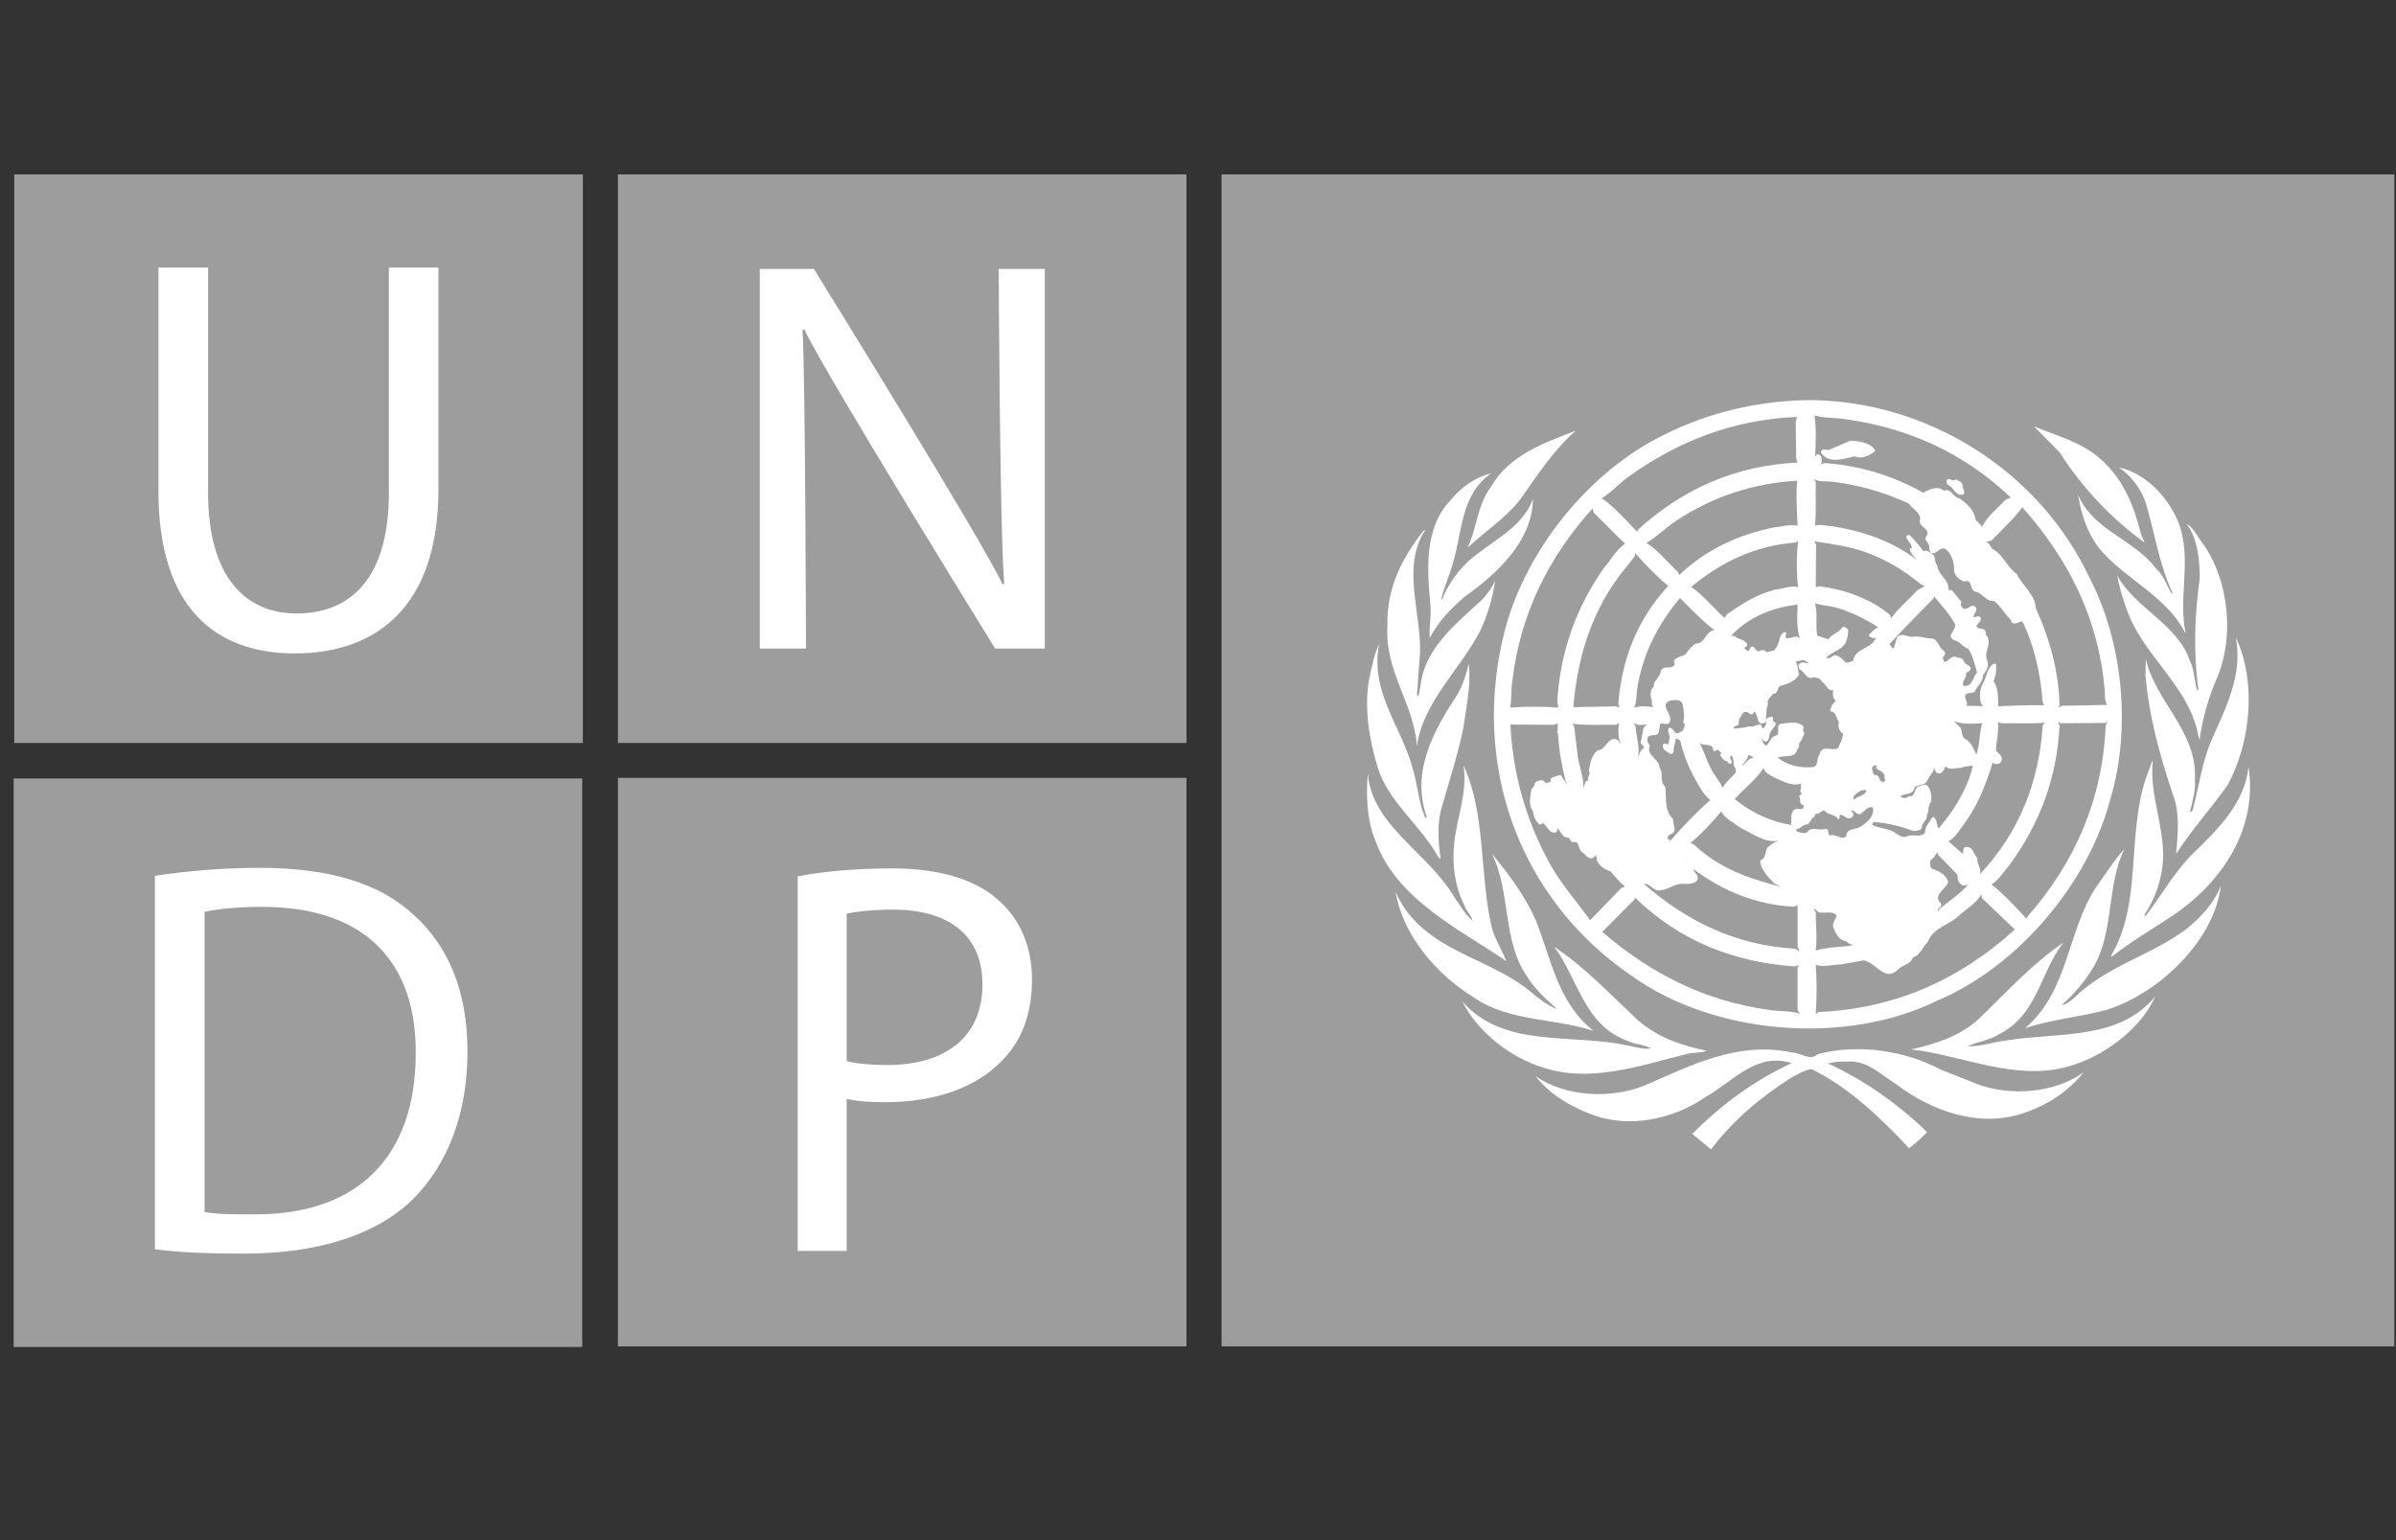 <svg width="112" height="72" viewBox="0 0 112 72" fill="none" xmlns="http://www.w3.org/2000/svg">
<rect x="0" y="0" width="112" height="72" fill="#333333" stroke="none"/>
<path d="M27.244 8.154H0.667V34.733H27.244V8.154Z" fill="#9D9D9D"/>
<path d="M7.407 12.509V22.963C7.407 28.495 10.144 30.547 13.781 30.547C17.622 30.547 20.494 28.331 20.494 22.883V12.509H18.178V23.041C18.178 26.945 16.466 28.679 13.858 28.679C11.489 28.679 9.727 26.991 9.727 23.041V12.509H7.407Z" fill="white"/>
<path d="M55.461 8.154H28.884V34.733H55.461V8.154Z" fill="#9D9D9D"/>
<path d="M37.675 30.322C37.675 30.322 37.648 17.656 37.514 15.417L37.595 15.392C38.468 17.313 46.521 30.322 46.521 30.322H48.839V12.573H46.684C46.684 12.573 46.734 24.923 46.943 27.296L46.862 27.319C46.045 25.479 38.044 12.573 38.044 12.573H35.515V30.322H37.675V30.322Z" fill="white"/>
<path d="M55.461 36.365H28.884V62.943H55.461V36.365Z" fill="#9D9D9D"/>
<path d="M46.663 42.074C45.605 41.125 43.951 40.597 41.683 40.597C39.842 40.597 38.393 40.757 37.287 40.967V58.479H39.578V51.369C40.108 51.5 40.737 51.525 41.423 51.525C43.662 51.525 45.633 50.859 46.844 49.577C47.767 48.65 48.24 47.386 48.24 45.783C48.24 44.2 47.635 42.913 46.663 42.074Z" fill="white"/>
<path d="M41.476 49.788C40.736 49.788 40.078 49.734 39.578 49.605V42.707C39.974 42.627 40.736 42.523 41.736 42.523C44.263 42.523 45.925 43.648 45.925 46.023C45.925 48.417 44.264 49.788 41.476 49.788Z" fill="#9D9D9D"/>
<path d="M27.217 36.392H0.638V62.97H27.217V36.392Z" fill="#9D9D9D"/>
<path d="M19.327 42.759C17.773 41.312 15.433 40.571 12.14 40.571C10.322 40.571 8.668 40.73 7.241 40.943V58.4C8.426 58.559 9.77 58.605 11.429 58.605C14.876 58.605 17.615 57.719 19.305 56.058C20.932 54.428 21.852 52.052 21.852 49.158C21.853 46.288 20.932 44.207 19.327 42.759Z" fill="white"/>
<path d="M11.876 56.77C10.978 56.77 10.139 56.77 9.561 56.661V42.627C10.166 42.498 11.063 42.394 12.244 42.394C17.088 42.394 19.462 45.001 19.433 49.236C19.433 54.028 16.772 56.794 11.876 56.77Z" fill="#9D9D9D"/>
<path d="M111.922 8.154H57.101V62.943H111.922V8.154Z" fill="#9D9D9D"/>
<path d="M104.128 36.704C103.36 37.789 102.433 38.808 101.723 39.919C101.802 39.041 101.907 37.96 101.562 37.126C100.972 35.337 100.453 33.519 100.289 31.552L100.305 30.8C100.751 32.809 102.725 34.191 102.599 36.442C102.644 36.989 102.475 37.448 102.375 37.931L102.41 37.966L102.499 37.866C102.79 36.763 102.937 35.6 103.391 34.569C104.038 33.088 104.843 31.591 104.514 29.801C105.499 31.912 105.204 34.73 104.128 36.704Z" fill="white"/>
<path d="M102.913 25.329C104.209 27.083 104.495 29.873 103.549 31.882C103.202 32.736 102.951 33.643 102.814 34.586C102.745 34.425 102.732 34.206 102.675 34.023C102.161 32.058 100.299 30.655 99.531 28.8C99.291 28.192 99.086 27.565 98.97 26.906C99.785 28.417 101.802 29.201 102.353 30.866C102.579 31.291 102.566 31.815 102.702 32.269C102.732 32.269 102.761 32.247 102.761 32.218C102.521 30.5 102.592 28.703 102.828 27.009C102.814 26.089 102.725 25.198 102.213 24.488C102.542 24.678 102.691 25.044 102.913 25.329Z" fill="white"/>
<path d="M102.002 24.993C102.343 26.528 101.85 28.025 102.163 29.574L102.147 29.587C101.313 27.946 99.539 27.171 98.319 25.855C97.609 25.073 97.304 24.122 97.131 23.115C97.831 24.802 99.714 25.175 100.796 26.592C101.16 26.92 101.279 27.375 101.512 27.749L101.55 27.709C100.926 26.381 100.715 24.882 100.289 23.466C100.065 22.852 99.634 22.246 99.055 21.858C100.476 22.151 101.709 23.633 102.002 24.993Z" fill="white"/>
<path d="M98.203 21.471C99.275 22.428 99.758 23.671 100.075 24.957L100.248 25.365C98.693 24.249 97.283 22.743 96.288 21.158L95.075 19.929C96.142 20.381 97.291 20.652 98.203 21.471Z" fill="white"/>
<path d="M77.879 20.28C79.903 19.282 82.117 18.747 84.526 18.704C90.034 18.711 95.294 21.945 97.692 27.045C99.21 29.974 99.642 34.009 98.657 37.317C97.656 41.225 94.368 45.179 90.539 46.786C86.23 48.898 80.105 48.37 76.263 45.615C70.923 41.958 68.739 35.65 70.353 29.425C71.333 25.73 74.277 21.998 77.879 20.28Z" fill="white"/>
<path d="M73.655 20.136C72.581 21.078 71.836 22.269 71.041 23.379C70.325 24.262 69.413 24.846 68.599 25.606C69.039 24.701 69.055 23.619 69.675 22.787C70.56 21.244 72.197 20.704 73.655 20.136Z" fill="white"/>
<path d="M67.783 23.413C68.301 22.764 68.966 22.311 69.71 22.123C68.268 23.114 68.359 24.898 67.899 26.382C67.751 26.928 67.497 27.435 67.373 27.994L67.412 28.025C67.653 27.387 68.075 26.791 68.599 26.272C69.63 25.322 71.151 24.731 71.656 23.326C71.634 25.278 70.003 26.809 68.449 27.908C67.801 28.47 67.184 29.114 66.832 29.835C66.795 29.346 66.907 28.85 66.87 28.324C66.701 26.622 66.578 24.677 67.783 23.413Z" fill="white"/>
<path d="M64.856 29.238C64.809 27.513 65.525 26.104 66.537 24.818C66.561 24.803 66.586 24.774 66.621 24.779C65.511 26.468 66.429 28.594 66.38 30.516L66.234 32.481C66.252 32.494 66.252 32.553 66.306 32.531C66.371 32.315 66.387 32.08 66.428 31.852C66.692 30.266 68.066 29.142 69.272 28.046C69.531 27.764 69.751 27.468 69.886 27.136C69.791 27.923 69.541 28.719 69.213 29.45C68.279 31.276 66.546 32.772 66.234 34.862C66.081 32.862 64.712 31.364 64.856 29.238Z" fill="white"/>
<path d="M64.01 31.692C64.135 31.152 64.234 30.595 64.467 30.1C64.019 32.38 65.554 34.023 66.058 36.003C66.269 36.739 66.323 37.537 66.621 38.23C66.651 38.245 66.674 38.215 66.694 38.193C65.942 36.09 67.022 34.139 68.11 32.495C68.373 32.048 68.528 31.551 68.658 31.043C68.773 31.991 68.536 33.089 68.395 34.074C68.133 35.33 67.738 36.519 67.395 37.742C67.167 38.5 67.227 39.362 67.345 40.158L67.235 40.071C66.434 38.603 64.859 37.456 64.394 35.849C64.005 34.57 63.749 33.089 64.01 31.692Z" fill="white"/>
<path d="M63.938 36.148C64.115 38.568 66.715 39.846 67.922 41.847C68.207 42.257 68.455 42.709 68.834 43.051C68.774 42.796 68.535 42.576 68.447 42.314C68.022 41.474 67.871 40.474 67.972 39.458C68.091 38.223 68.607 37.076 68.412 35.775C69.469 38.063 69.148 40.913 69.74 43.388C69.894 43.929 70.208 44.411 70.413 44.93C68.234 43.446 65.268 42.035 64.302 39.319C63.895 38.383 63.851 37.222 63.938 36.148Z" fill="white"/>
<path d="M65.239 41.7C66.453 44.446 69.49 44.674 71.531 46.346C71.902 46.676 72.301 46.96 72.722 47.159L72.743 47.136C72.272 46.712 71.735 46.23 71.405 45.682C70.215 44.024 70.633 41.7 69.74 39.918C70.552 40.888 71.29 41.895 71.78 43C72.51 44.798 72.786 46.828 74.477 48.188C72.646 47.589 70.509 47.758 68.9 46.633C67.14 45.551 65.569 43.717 65.239 41.7Z" fill="white"/>
<path d="M68.359 46.822C70.3 49.036 73.483 48.297 76.073 48.874C76.437 48.927 76.776 49.072 77.164 49.013C76.855 48.816 76.426 48.839 76.089 48.663C74.058 47.945 73.758 45.747 72.654 44.266C74.066 45.201 75.246 46.463 76.55 47.684C77.486 48.501 78.607 48.88 79.791 49.124C79.508 49.225 79.133 49.196 78.828 49.276C76.702 49.804 74.334 50.658 72.076 49.889C70.609 49.429 69.096 48.269 68.359 46.822Z" fill="white"/>
<path d="M94.762 51.978C92.571 52.798 90.282 51.942 88.572 50.643C87.88 50.203 87.267 49.568 86.367 49.629C86.045 49.62 85.729 49.635 85.455 49.716C87.119 50.49 88.664 51.556 90.079 52.922C89.838 53.192 89.532 53.447 89.24 53.681C87.88 52.216 86.367 50.801 84.679 49.978C84.353 50.02 84.035 50.219 83.739 50.377C82.363 51.248 81.003 52.368 79.984 53.733L79.104 53.01C80.507 51.594 82.059 50.49 83.75 49.699C82.087 49.175 81 50.568 79.736 51.278C78.259 52.308 76.141 52.791 74.355 52.082C73.398 51.717 72.474 51.182 71.778 50.312C73.183 51.278 75.27 51.381 76.863 50.753C79.005 49.825 81.222 48.65 83.801 49.209C84.206 49.218 84.6 49.62 84.98 49.277C86.894 48.779 89.062 49.124 90.714 49.999L92.414 50.678C93.994 51.263 96.039 51.103 97.391 50.136C96.698 51.005 95.747 51.628 94.762 51.978Z" fill="white"/>
<path d="M97.115 49.715C94.648 50.643 92.176 49.505 89.817 49.123L89.363 49.063V49.052C90.489 48.796 91.583 48.458 92.483 47.646C93.805 46.375 94.979 45.069 96.45 44.066C95.36 45.463 95.246 47.449 93.447 48.347C92.999 48.64 92.44 48.69 91.978 48.913C92.636 48.927 93.235 48.69 93.886 48.625C96.298 48.248 99.057 48.634 100.746 46.58C100.116 48.01 98.549 49.211 97.115 49.715Z" fill="white"/>
<path d="M98.478 47.209C97.224 47.546 95.881 47.655 94.658 48.071C96.726 46.297 96.611 43.55 97.991 41.459C98.428 40.866 98.793 40.244 99.306 39.685C98.468 41.372 98.83 43.555 97.867 45.193C97.494 45.838 96.961 46.47 96.374 46.984C96.568 46.973 96.737 46.809 96.902 46.698C98.473 45.134 100.52 44.695 102.213 43.423C102.893 42.882 103.516 42.175 103.815 41.41C103.492 44.001 100.914 46.434 98.478 47.209Z" fill="white"/>
<path d="M101.585 42.789C100.613 43.424 99.627 44.013 98.693 44.737V44.654C100.126 42.271 99.423 39.003 100.305 36.39L100.635 35.513C100.453 37.141 101.16 38.523 101.113 40.158C101.059 41.146 100.738 42.022 100.218 42.809H100.305C101.006 41.891 101.557 40.913 102.375 40.034C103.646 38.808 104.938 37.552 105.107 35.85C105.537 38.69 103.945 41.179 101.585 42.789Z" fill="white"/>
<path d="M90.59 42.6L90.692 42.459C91.131 42.117 91.604 41.793 91.992 41.37H92.045C91.954 41.342 91.844 41.43 91.745 41.386C91.537 41.292 91.503 41.108 91.503 40.897L90.605 39.968L90.556 39.83C90.488 40.006 90.354 40.115 90.226 40.244C90.233 40.363 90.189 40.54 90.33 40.618C90.621 40.714 91.001 40.905 91.066 41.247C90.948 41.57 90.335 41.861 90.713 42.212C90.836 42.386 90.541 42.451 90.59 42.6Z" fill="#9D9D9D"/>
<path d="M85.366 30.742C85.536 30.836 85.629 30.663 85.772 30.626C85.974 30.647 86.133 30.824 86.257 30.954C86.387 31.012 86.513 30.932 86.63 30.889C86.712 30.282 87.471 30.37 87.696 29.802L87.558 29.853C87.5 29.771 87.355 29.807 87.363 29.677C87.485 29.556 87.647 29.374 87.799 29.326C87.144 28.914 86.465 28.564 85.718 28.377C85.425 28.308 85.117 28.301 84.839 28.2C84.98 28.617 84.857 29.229 84.944 29.713L85.466 29.887C85.624 29.632 85.959 29.584 86.104 29.34C86.198 29.26 86.308 29.34 86.383 29.427C86.408 29.624 86.353 29.822 86.294 30.011C86.097 30.407 85.629 30.454 85.366 30.742Z" fill="#9D9D9D"/>
<path d="M93.149 35.65C92.841 36.63 92.483 37.586 91.868 38.441C91.629 38.748 91.392 39.174 91.082 39.332L91.745 39.917C91.78 39.881 91.76 39.822 91.769 39.772C91.769 39.685 91.81 39.582 91.92 39.594C92.24 39.588 92.246 39.932 92.43 40.108C92.392 40.385 92.635 40.604 92.554 40.861C94.396 38.916 95.318 36.536 95.487 33.898L95.587 33.782C94.929 33.846 94.236 33.801 93.558 33.811L93.395 33.761C93.441 34.206 93.323 34.637 93.295 35.075L93.532 35.336C93.603 35.439 93.577 35.593 93.484 35.672C93.379 35.74 93.25 35.733 93.149 35.65Z" fill="#9D9D9D"/>
<path d="M91.392 29.185C91.147 28.718 90.752 28.302 90.415 27.885L90.379 27.975C89.706 28.674 88.967 29.398 88.326 30.115C88.368 30.201 88.439 30.283 88.524 30.326C88.55 30.151 88.648 29.996 88.664 29.814C88.836 29.574 89.102 29.727 89.327 29.778C89.677 29.697 90.006 29.859 90.364 29.854C90.628 29.982 90.65 30.319 90.892 30.45C90.957 30.543 90.905 30.656 90.817 30.729C90.892 31.276 91.153 30.581 91.431 30.714C91.547 30.758 91.694 30.742 91.779 30.866C91.824 31.093 92.102 31.052 92.117 31.268C92.094 31.376 91.978 31.407 91.9 31.467C91.971 31.684 91.68 31.823 91.779 32.057C92.203 32.137 92.219 31.647 92.414 31.429C92.306 31.051 92.225 30.662 92.008 30.326C91.769 30.276 91.624 29.989 91.38 29.939C90.912 29.754 91.453 29.464 91.392 29.185Z" fill="#9D9D9D"/>
<path d="M84.876 44.441C85.418 44.258 86.046 44.286 86.631 44.191C86.515 44.147 86.396 44.121 86.308 44.002C85.965 43.979 85.803 43.624 85.697 43.35C85.644 43.156 85.778 42.995 85.857 42.825C85.713 42.527 85.258 42.742 84.993 42.636C84.921 42.576 84.869 42.488 84.769 42.473L84.876 42.636C84.876 43.235 84.95 43.848 84.876 44.441Z" fill="#9D9D9D"/>
<path d="M85.346 38.741C85.536 38.777 85.401 38.983 85.541 39.057C85.84 38.96 86.07 39.311 86.308 39.091C86.295 38.748 86.684 38.777 86.894 38.689C87.225 38.492 87.595 38.229 87.559 37.791L87.504 37.727C87.278 37.727 87.163 37.901 86.998 38.039C86.789 38.158 86.686 37.82 86.521 37.901C86.528 37.937 86.565 37.953 86.596 37.966C86.636 38.019 86.652 38.127 86.596 38.181C86.346 38.406 86.229 38.068 85.994 38.089V38.181C86.003 38.229 85.98 38.31 85.909 38.28C85.76 38.039 85.461 38.127 85.314 37.917C85.222 37.866 85.132 37.931 85.067 37.989C85.016 38.1 84.782 37.975 84.84 38.166C84.66 38.23 84.639 38.426 84.506 38.544C84.276 38.506 84.178 38.764 83.963 38.758C83.985 38.801 83.963 38.875 84.027 38.88C84.162 38.938 84.292 38.951 84.455 38.931C84.672 38.582 85.039 38.874 85.346 38.741Z" fill="#9D9D9D"/>
<path d="M87.505 35.887C87.516 35.995 87.532 36.141 87.624 36.234C87.909 36.192 87.787 36.585 88.048 36.551C88.196 36.507 88.058 36.383 88.099 36.288C88.058 36.068 87.844 36.045 87.697 35.914C87.68 35.871 87.713 35.834 87.731 35.799C87.624 35.74 87.574 35.806 87.505 35.887Z" fill="#9D9D9D"/>
<path d="M87.174 25.803C86.432 25.541 85.624 25.43 84.818 25.309L84.892 25.468L84.877 27.447L85.069 27.41C86.279 27.576 87.388 27.966 88.348 28.746L88.4 28.901C88.724 28.439 89.222 28.044 89.608 27.608L89.976 27.395L89.8 27.323C88.995 26.651 88.123 26.142 87.174 25.803Z" fill="#9D9D9D"/>
<path d="M73.584 33.957L73.744 35.302C73.807 35.82 74.036 36.317 74.02 36.828C74.099 36.719 74.05 36.498 74.249 36.477C74.166 36.317 74.401 36.179 74.269 36.039C74.334 35.689 74.375 35.329 74.685 35.076C75.061 35.06 75.088 34.568 75.461 34.547C75.65 34.539 75.767 34.795 75.851 34.883C75.614 34.601 75.627 34.133 75.686 33.81L75.526 33.885C74.846 33.869 74.139 33.924 73.495 33.832L73.584 33.957Z" fill="#9D9D9D"/>
<path d="M86.684 37.375C86.857 37.193 87.226 37.201 87.242 36.939C86.987 36.898 86.857 37.039 86.684 37.179C86.659 37.234 86.58 37.337 86.684 37.375Z" fill="#9D9D9D"/>
<path d="M91.33 33.71L91.554 33.934C91.78 34.088 91.629 34.415 91.868 34.547C92.151 34.693 92.256 35.023 92.382 35.271C92.424 35.206 92.424 35.126 92.447 35.059C92.548 34.658 92.532 34.206 92.657 33.811C92.218 33.832 91.713 33.876 91.33 33.71Z" fill="#9D9D9D"/>
<path d="M88.383 38.828C88.631 38.893 88.802 39.202 89.113 39.107C89.377 38.96 89.816 39.194 89.99 38.917C89.963 38.646 90.196 38.449 90.314 38.216L90.4 38.193C90.547 38.346 90.539 38.575 90.606 38.741C90.808 38.523 90.969 38.28 91.153 38.055C91.634 37.353 92.046 36.601 92.219 35.799C92.023 35.805 91.825 35.839 91.644 35.898C91.431 35.887 91.174 36.009 90.992 35.862C90.928 35.806 90.882 35.893 90.892 35.952C90.817 36.061 90.743 36.198 90.575 36.148C90.444 36.09 90.444 35.952 90.4 35.849C90.407 35.93 90.379 36.002 90.363 36.075C90.211 36.234 90.157 36.39 90.05 36.564C89.897 36.733 89.649 36.673 89.487 36.812C89.457 37.163 89.07 37.089 88.851 37.202C88.836 37.244 88.887 37.25 88.908 37.288C89.013 37.317 89.151 37.317 89.224 37.214C89.531 37.296 89.465 36.91 89.643 36.776C89.796 36.754 89.942 36.624 90.099 36.727C90.263 36.922 90.298 37.207 90.276 37.463C90.099 37.637 90.19 37.923 90.065 38.128C90.093 38.371 89.8 38.479 89.838 38.72C89.746 38.829 89.581 38.846 89.435 38.846C88.862 38.627 88.252 38.486 87.609 38.426C87.55 38.449 87.514 38.5 87.523 38.567C87.787 38.706 88.107 38.713 88.383 38.828Z" fill="#9D9D9D"/>
<path d="M84.027 45.229L84.103 45.118L83.876 45.178C81.027 44.982 78.507 43.975 76.426 41.962L76.403 42.05L74.898 43.563C77.176 45.537 79.748 46.809 82.684 47.211C83.153 47.289 83.689 47.246 84.138 47.385L84.027 47.211V45.229Z" fill="#9D9D9D"/>
<path d="M81.084 37.353C81.868 37.998 82.744 38.397 83.716 38.567C83.766 38.37 83.687 38.122 83.789 37.953C83.862 37.791 84.057 37.798 84.206 37.826C84.292 37.82 84.346 37.712 84.292 37.636C84.081 37.596 84.179 37.361 84.102 37.228C84.113 37.156 84.235 37.171 84.206 37.074C84.057 36.958 84.277 36.828 84.154 36.704C84.189 36.678 84.216 36.635 84.253 36.611C83.811 36.797 83.34 36.526 82.95 36.353C82.757 36.24 82.481 36.135 82.439 35.898C82.125 36.41 81.522 36.878 81.084 37.353Z" fill="#9D9D9D"/>
<path d="M80.332 35.075C80.261 35.037 80.251 35.046 80.193 35.109C80.158 35.109 80.114 35.118 80.085 35.096C80.085 34.68 79.617 34.928 79.443 34.711C79.647 35.087 79.757 35.52 79.966 35.898C80.1 36.234 80.39 36.499 80.523 36.828C80.662 36.564 80.94 36.352 81.138 36.111C81.153 36.003 81.129 35.906 81.067 35.827C81.005 35.672 81.064 35.455 80.944 35.324C80.758 35.39 81.013 35.578 80.931 35.69C80.852 35.74 80.763 35.672 80.758 35.6C80.588 35.573 80.457 35.424 80.404 35.27C80.545 35.183 80.369 35.146 80.332 35.075Z" fill="#9D9D9D"/>
<path d="M81.736 35.287C81.69 35.468 81.568 35.628 81.434 35.76L81.457 35.775C81.633 35.649 81.76 35.426 81.984 35.411L81.736 35.287Z" fill="#9D9D9D"/>
<path d="M83.855 42.388C82.079 42.299 80.524 41.65 79.142 40.617C79.186 40.792 79.418 40.906 79.353 41.123C79.229 41.322 78.974 41.326 78.771 41.322C78.352 41.255 78.044 41.57 77.653 41.612C77.294 41.723 77.169 41.284 76.842 41.322C78.871 43.094 81.193 44.204 83.914 44.351L84.118 44.49L84.028 44.242V42.313L83.855 42.388Z" fill="#9D9D9D"/>
<path d="M75.965 41.437C75.715 41.261 75.494 40.978 75.286 40.735C75.044 40.67 74.794 40.502 74.671 40.269C74.599 40.186 74.666 40.044 74.585 39.984L74.494 40.093C74.239 40.217 74.147 39.954 73.971 39.846C73.742 39.723 73.855 39.29 73.546 39.37C73.43 39.364 73.392 39.232 73.32 39.16C73.037 39.187 72.962 38.874 72.808 38.721C72.778 38.787 72.808 38.874 72.722 38.917C72.428 38.984 72.328 38.626 72.128 38.478C72.076 38.501 72.042 38.562 71.966 38.546C71.794 38.392 71.676 38.171 71.667 37.932C71.427 37.658 71.537 37.23 71.582 36.9C71.626 36.812 71.751 36.763 71.726 36.654C71.794 36.499 71.955 36.484 72.108 36.477C72.167 36.508 72.226 36.564 72.253 36.617C72.348 36.558 72.562 36.623 72.48 36.411C72.602 36.303 72.788 36.264 72.957 36.235C73.073 36.383 73.13 36.551 73.286 36.688L73.184 36.528C73.008 35.812 72.871 35.083 72.83 34.307C72.838 34.264 72.74 34.242 72.795 34.2L72.808 34.221C72.817 34.059 72.805 33.92 72.83 33.811L72.633 33.885L70.603 33.871C70.72 36.206 71.339 38.333 72.394 40.285C72.911 41.248 73.671 42.117 74.334 43.017L75.788 41.511L75.965 41.437Z" fill="#9D9D9D"/>
<path d="M78.302 24.38C77.848 24.694 77.432 25.103 76.965 25.381C77.507 25.723 77.952 26.295 78.441 26.745L78.492 26.885C79.736 25.695 81.246 25.001 82.878 24.665C83.262 24.626 83.651 24.496 84.027 24.578C84.001 23.882 83.94 23.159 84.012 22.471C81.895 22.597 80.001 23.239 78.302 24.38Z" fill="#9D9D9D"/>
<path d="M76.563 32.006C76.484 32.357 76.528 32.765 76.387 33.095C76.646 32.976 77.016 33.022 77.301 33.058C77.135 32.97 77.275 32.759 77.176 32.64C77.155 32.461 77.124 32.233 77.301 32.114C77.281 31.815 77.599 31.662 77.632 31.391C77.71 31.085 78.06 31.292 78.23 31.13C78.34 31.07 78.244 30.969 78.244 30.889C78.39 30.689 78.617 30.699 78.79 30.588C78.917 30.398 79.077 30.194 79.281 30.08C79.72 30.094 79.728 29.479 80.143 29.463C79.574 29.032 79.033 28.456 78.529 27.957C77.523 29.164 76.834 30.492 76.563 32.006Z" fill="#9D9D9D"/>
<path d="M76.842 34.97C76.863 34.839 76.668 34.804 76.686 34.673C76.826 34.401 76.693 33.964 77.053 33.847C76.798 33.89 76.571 33.941 76.354 33.782L76.458 33.957C76.475 34.438 76.668 34.898 76.563 35.389C76.646 35.25 76.668 35.06 76.842 34.97Z" fill="#9D9D9D"/>
<path d="M78.855 40.244L78.828 40.194L78.855 40.284V40.244Z" fill="#9D9D9D"/>
<path d="M76.425 25.992L75.635 26.997C74.343 28.77 73.728 30.822 73.545 33.059L75.548 33.021L75.738 33.096C75.657 33.042 75.677 32.956 75.65 32.884C75.812 30.801 76.541 28.946 77.978 27.396C77.425 26.916 76.906 26.404 76.436 25.855L76.425 25.992Z" fill="#9D9D9D"/>
<path d="M82.596 39.654C82.756 39.484 82.946 39.37 83.144 39.297C82.495 39.43 81.923 38.962 81.37 38.706C81.055 38.471 80.646 38.281 80.457 37.931C80.024 38.457 79.514 39.004 79.005 39.421C79.227 39.435 79.355 39.685 79.544 39.795C80.641 40.707 82.006 41.147 83.275 41.46L82.928 41.297C82.663 41 82.29 40.648 82.276 40.233C82.539 40.143 82.509 39.853 82.596 39.654Z" fill="#9D9D9D"/>
<path d="M77.599 33.847L77.542 34.233C77.453 34.461 77.169 34.291 77.039 34.447C76.944 34.592 77.043 34.745 77.124 34.861C76.92 35.329 77.587 35.477 77.577 35.899C77.783 36.163 77.549 36.541 77.842 36.776C77.906 37.251 77.777 37.895 78.193 38.267L78.267 38.721C78.352 39.034 77.892 38.952 77.952 39.231C78.043 39.187 78.06 39.305 78.069 39.333V39.319C78.632 38.67 79.281 37.983 79.945 37.406L79.669 37.128C79.149 36.352 78.741 35.526 78.543 34.621L78.332 34.513C78.323 34.745 78.213 34.928 78.23 35.162L78.157 35.249C78.004 35.244 77.907 35.119 77.777 35.037C77.745 34.957 77.665 34.827 77.791 34.761C77.864 34.755 77.914 34.776 77.968 34.81C78.032 34.731 78.004 34.615 78.043 34.513C78.06 34.337 77.907 34.176 78.016 34.022C78.156 34.008 78.259 34.176 78.316 34.27C78.457 34.313 78.567 34.2 78.682 34.147C78.682 34.022 78.855 33.853 78.666 33.782C78.771 33.496 78.697 33.197 78.65 32.92C78.573 32.678 78.302 32.722 78.105 32.744C77.513 32.933 78.201 33.38 78.055 33.744C77.972 33.957 77.753 33.76 77.599 33.847Z" fill="#9D9D9D"/>
<path d="M96.323 33.811L96.201 33.722L96.272 33.92C96.158 36.352 95.346 38.499 93.955 40.41C93.688 40.729 93.436 41.122 93.096 41.349C93.653 41.787 94.267 42.445 94.724 42.951L94.781 42.841C97.018 40.291 98.289 37.336 98.428 33.919L98.517 33.745L98.408 33.798L96.323 33.811Z" fill="#9D9D9D"/>
<path d="M76.528 24.867L76.563 24.766C78.696 22.823 81.18 21.756 84.027 21.624L83.963 21.45L83.94 19.694L84.001 19.491C81.062 19.608 78.455 20.609 76.142 22.274C75.694 22.582 75.3 23.048 74.848 23.313H74.91C75.49 23.734 76.038 24.342 76.528 24.867Z" fill="#9D9D9D"/>
<path d="M83.929 25.365C82.073 25.498 80.462 26.27 79.054 27.434C79.611 27.817 80.106 28.44 80.61 28.884C80.646 28.836 80.684 28.784 80.721 28.725C81.415 28.23 82.134 27.778 82.951 27.572C83.312 27.535 83.673 27.361 84.052 27.446C83.973 26.759 83.973 26.001 84.052 25.293L83.929 25.365Z" fill="#9D9D9D"/>
<path d="M84.027 28.258C82.853 28.412 81.771 28.814 80.911 29.727H81.069C81.246 29.902 81.528 29.866 81.663 30.101C81.729 30.232 81.537 30.217 81.545 30.325C81.582 30.357 81.635 30.362 81.663 30.413C81.801 30.462 81.771 30.333 81.825 30.276C82.004 30.094 82.036 30.451 82.21 30.451C82.335 30.369 82.51 30.362 82.596 30.501C82.715 30.398 82.964 30.492 83 30.305C83.229 30.063 83.103 29.692 83.438 29.538C83.556 29.601 83.431 29.713 83.475 29.816C83.7 29.91 83.956 29.624 84.138 29.853C83.973 29.377 84.012 28.783 84.027 28.258Z" fill="#9D9D9D"/>
<path d="M84.103 31.532C83.886 31.895 83.519 31.977 83.177 32.079C83.08 32.196 83.103 32.453 82.877 32.428C82.804 32.592 82.555 32.685 82.65 32.92C82.531 33.167 82.588 33.49 82.526 33.76C82.095 34.031 82.215 33.401 82.001 33.27L81.923 33.394C81.841 33.416 81.782 33.364 81.721 33.308C81.656 33.281 81.545 33.261 81.487 33.322C81.392 33.483 81.246 33.614 81.283 33.833C81.24 33.962 81.02 33.919 81.05 34.06C81.292 34.053 81.552 34.009 81.787 33.957C81.957 34 82.094 33.877 82.263 33.87C82.318 33.899 82.39 33.957 82.365 34.044H82.424C82.539 33.957 82.588 33.822 82.539 33.695C82.555 33.54 82.723 33.54 82.823 33.496C82.918 33.54 82.859 33.634 82.877 33.711C83.204 33.833 82.796 34.074 82.75 34.248C82.663 34.388 82.75 34.703 82.474 34.658C82.424 34.644 82.39 34.592 82.402 34.532H82.365C82.357 34.651 82.446 34.81 82.561 34.861C82.763 34.694 82.771 34.409 83.068 34.372C83.218 34.212 82.999 33.962 83.228 33.833C83.607 33.822 84.011 33.664 84.314 33.97C84.291 34.101 84.243 34.163 84.352 34.271C84.276 34.439 84.229 34.621 84.089 34.761C84.124 34.855 84.097 34.971 84.011 35.037C83.912 35.484 83.401 35.27 83.102 35.426C83.562 35.775 84.117 35.906 84.714 35.864C85.028 35.849 84.891 35.461 85.052 35.287C85.153 34.776 85.622 35.125 85.908 34.986C86.016 34.769 86.126 34.556 86.153 34.308C85.973 34.191 85.901 33.97 85.958 33.76C85.834 33.592 85.847 33.284 85.574 33.255C85.536 33.197 85.568 33.121 85.606 33.081C85.601 32.92 85.758 32.869 85.803 32.744C85.637 32.635 85.681 32.393 85.693 32.253C85.406 32.336 85.379 31.963 85.168 31.883C85.116 31.713 84.934 31.685 84.789 31.657C84.437 31.825 84.38 31.392 84.117 31.291C84.088 31.21 84.026 31.093 84.117 31.028C84.249 30.916 84.422 31.013 84.575 31.004L84.453 30.939C84.337 30.808 84.08 30.889 83.928 30.939C84.075 31.085 84.012 31.349 84.103 31.532Z" fill="#9D9D9D"/>
<path d="M72.844 33.081L72.794 32.794C72.934 30.463 73.677 28.389 74.987 26.535C75.313 26.161 75.555 25.696 75.965 25.416C75.49 24.971 74.996 24.452 74.494 23.963L74.444 23.765C72.361 26.081 71.078 28.725 70.705 31.743C70.622 32.182 70.678 32.634 70.589 33.081C71.318 33.022 72.112 33.022 72.844 33.081Z" fill="#9D9D9D"/>
<path d="M92.609 41.811C92.4 42.212 91.948 42.466 91.605 42.775C91.13 43.251 90.357 43.352 90.114 44.04C89.86 44.271 89.773 44.637 89.416 44.767C89.281 45.119 88.909 45.098 88.698 45.352C88.085 45.9 87.689 45.003 87.134 44.895L86.017 45.091C85.629 45.091 85.242 45.229 84.876 45.105C84.93 45.848 84.93 46.652 84.876 47.399L85.015 47.311C88.537 47.159 91.575 45.821 94.183 43.454L92.644 41.985L92.609 41.811Z" fill="#9D9D9D"/>
<path d="M84.839 21.433C84.839 21.368 84.868 21.311 84.908 21.262C85.011 21.2 85.094 21.291 85.136 21.361C85.147 21.465 85.191 21.641 85.103 21.7C85.191 21.713 85.238 21.648 85.314 21.648C86.986 21.772 88.537 22.26 89.925 23.049V23.014C90.211 22.874 90.575 22.692 90.867 22.94C91.218 22.809 91.282 23.239 91.568 23.29C91.913 23.495 92.301 23.877 92.344 24.277C92.407 24.411 92.613 24.503 92.643 24.643C92.878 24.147 93.344 23.794 93.749 23.364L93.993 23.26C91.788 21.158 89.167 19.996 86.241 19.594C85.777 19.514 85.261 19.558 84.818 19.419C84.908 19.995 84.882 20.785 84.839 21.433Z" fill="#9D9D9D"/>
<path d="M84.839 24.576C85.117 24.48 85.401 24.599 85.68 24.606C87.112 24.84 88.466 25.299 89.608 26.183C89.473 26.036 89.303 25.871 89.273 25.657C89.298 25.628 89.325 25.622 89.362 25.628C89.377 25.401 89.136 25.285 89.102 25.08C89.136 25.038 89.189 24.994 89.262 25.015C89.508 25.249 89.718 25.506 89.903 25.765C90.065 25.701 90.195 25.804 90.314 25.89C90.524 26.014 90.394 26.286 90.557 26.432C90.584 26.864 91.11 27.105 91.082 27.535C91.085 27.636 91.211 27.556 91.255 27.609L91.694 28.148C91.612 28.252 91.68 28.377 91.769 28.445C91.964 28.537 92.075 28.286 92.268 28.323C92.553 28.485 92.227 28.674 92.254 28.849C92.365 28.855 92.505 28.763 92.593 28.872C92.63 29.033 92.461 29.135 92.392 29.238C92.392 29.398 92.526 29.362 92.643 29.398C92.773 29.391 92.856 29.553 92.819 29.662C93.185 30.042 92.709 30.45 92.884 30.853C92.999 31.114 92.856 31.37 92.692 31.568C92.701 31.89 92.407 32.086 92.294 32.357L91.92 32.429C91.721 32.626 92.09 32.868 91.889 32.993L92.708 33.008L92.619 32.922C92.505 32.6 92.531 32.166 92.73 31.883C92.856 31.619 92.884 31.304 93.118 31.078C93.168 31.065 93.263 30.969 93.307 31.078C93.323 31.326 93.301 31.61 93.184 31.831C93.419 32.166 93.387 32.605 93.409 33.021C94.133 32.977 94.842 32.964 95.552 32.97L95.487 32.831C95.376 31.48 95.1 30.2 94.535 29.047C94.382 29.056 94.272 29.178 94.097 29.135C94.039 29.114 94.002 29.056 94.01 28.99C93.717 28.712 93.533 28.347 93.208 28.096C92.83 28.134 92.663 27.702 92.327 27.659C92.029 27.534 92.235 27.052 91.802 27.185C91.591 27.096 91.385 26.935 91.342 26.695C91.342 26.315 91.269 25.905 90.928 25.657C90.663 25.562 90.557 25.912 90.29 25.855C90.146 25.78 90.211 25.592 90.164 25.468C90.114 25.357 89.99 25.278 90.012 25.131C90.355 24.679 89.595 24.687 89.763 24.24C89.718 23.918 89.393 23.793 89.224 23.539C88.091 23.027 86.959 22.679 85.68 22.524C85.366 22.479 85.076 22.546 84.805 22.401L84.876 22.537C84.86 23.216 84.908 23.94 84.839 24.576Z" fill="#9D9D9D"/>
<path d="M92.83 25.329C92.986 25.365 93.031 25.547 93.134 25.657C93.664 25.942 93.803 26.513 94.272 26.833C94.536 27.384 95.142 27.805 95.163 28.434C95.798 29.838 96.229 31.321 96.272 32.972L96.216 33.058C96.281 33.058 96.339 33.029 96.39 32.994L98.495 32.955C98.357 32.751 98.415 32.453 98.377 32.204C98.099 28.953 96.712 26.168 94.535 23.715C94.131 24.256 93.585 24.759 93.082 25.278L92.83 25.329Z" fill="#9D9D9D"/>
<path d="M85.136 21.086C85.2 20.969 85.368 21.011 85.455 21.048L86.506 20.596C86.928 20.631 87.395 20.683 87.647 21.034V21.086C87.382 21.303 87.047 21.478 86.697 21.332C86.214 21.427 85.541 21.705 85.153 21.209C85.136 21.173 85.093 21.121 85.136 21.086Z" fill="white"/>
<path d="M91.415 22.413C91.56 22.459 91.694 22.524 91.746 22.679C91.705 22.842 91.9 22.984 91.781 23.115C91.385 23.218 91.349 22.773 91.044 22.663C91.001 22.603 90.986 22.53 90.992 22.45C91.131 22.282 91.261 22.561 91.415 22.413Z" fill="white"/>
</svg>

